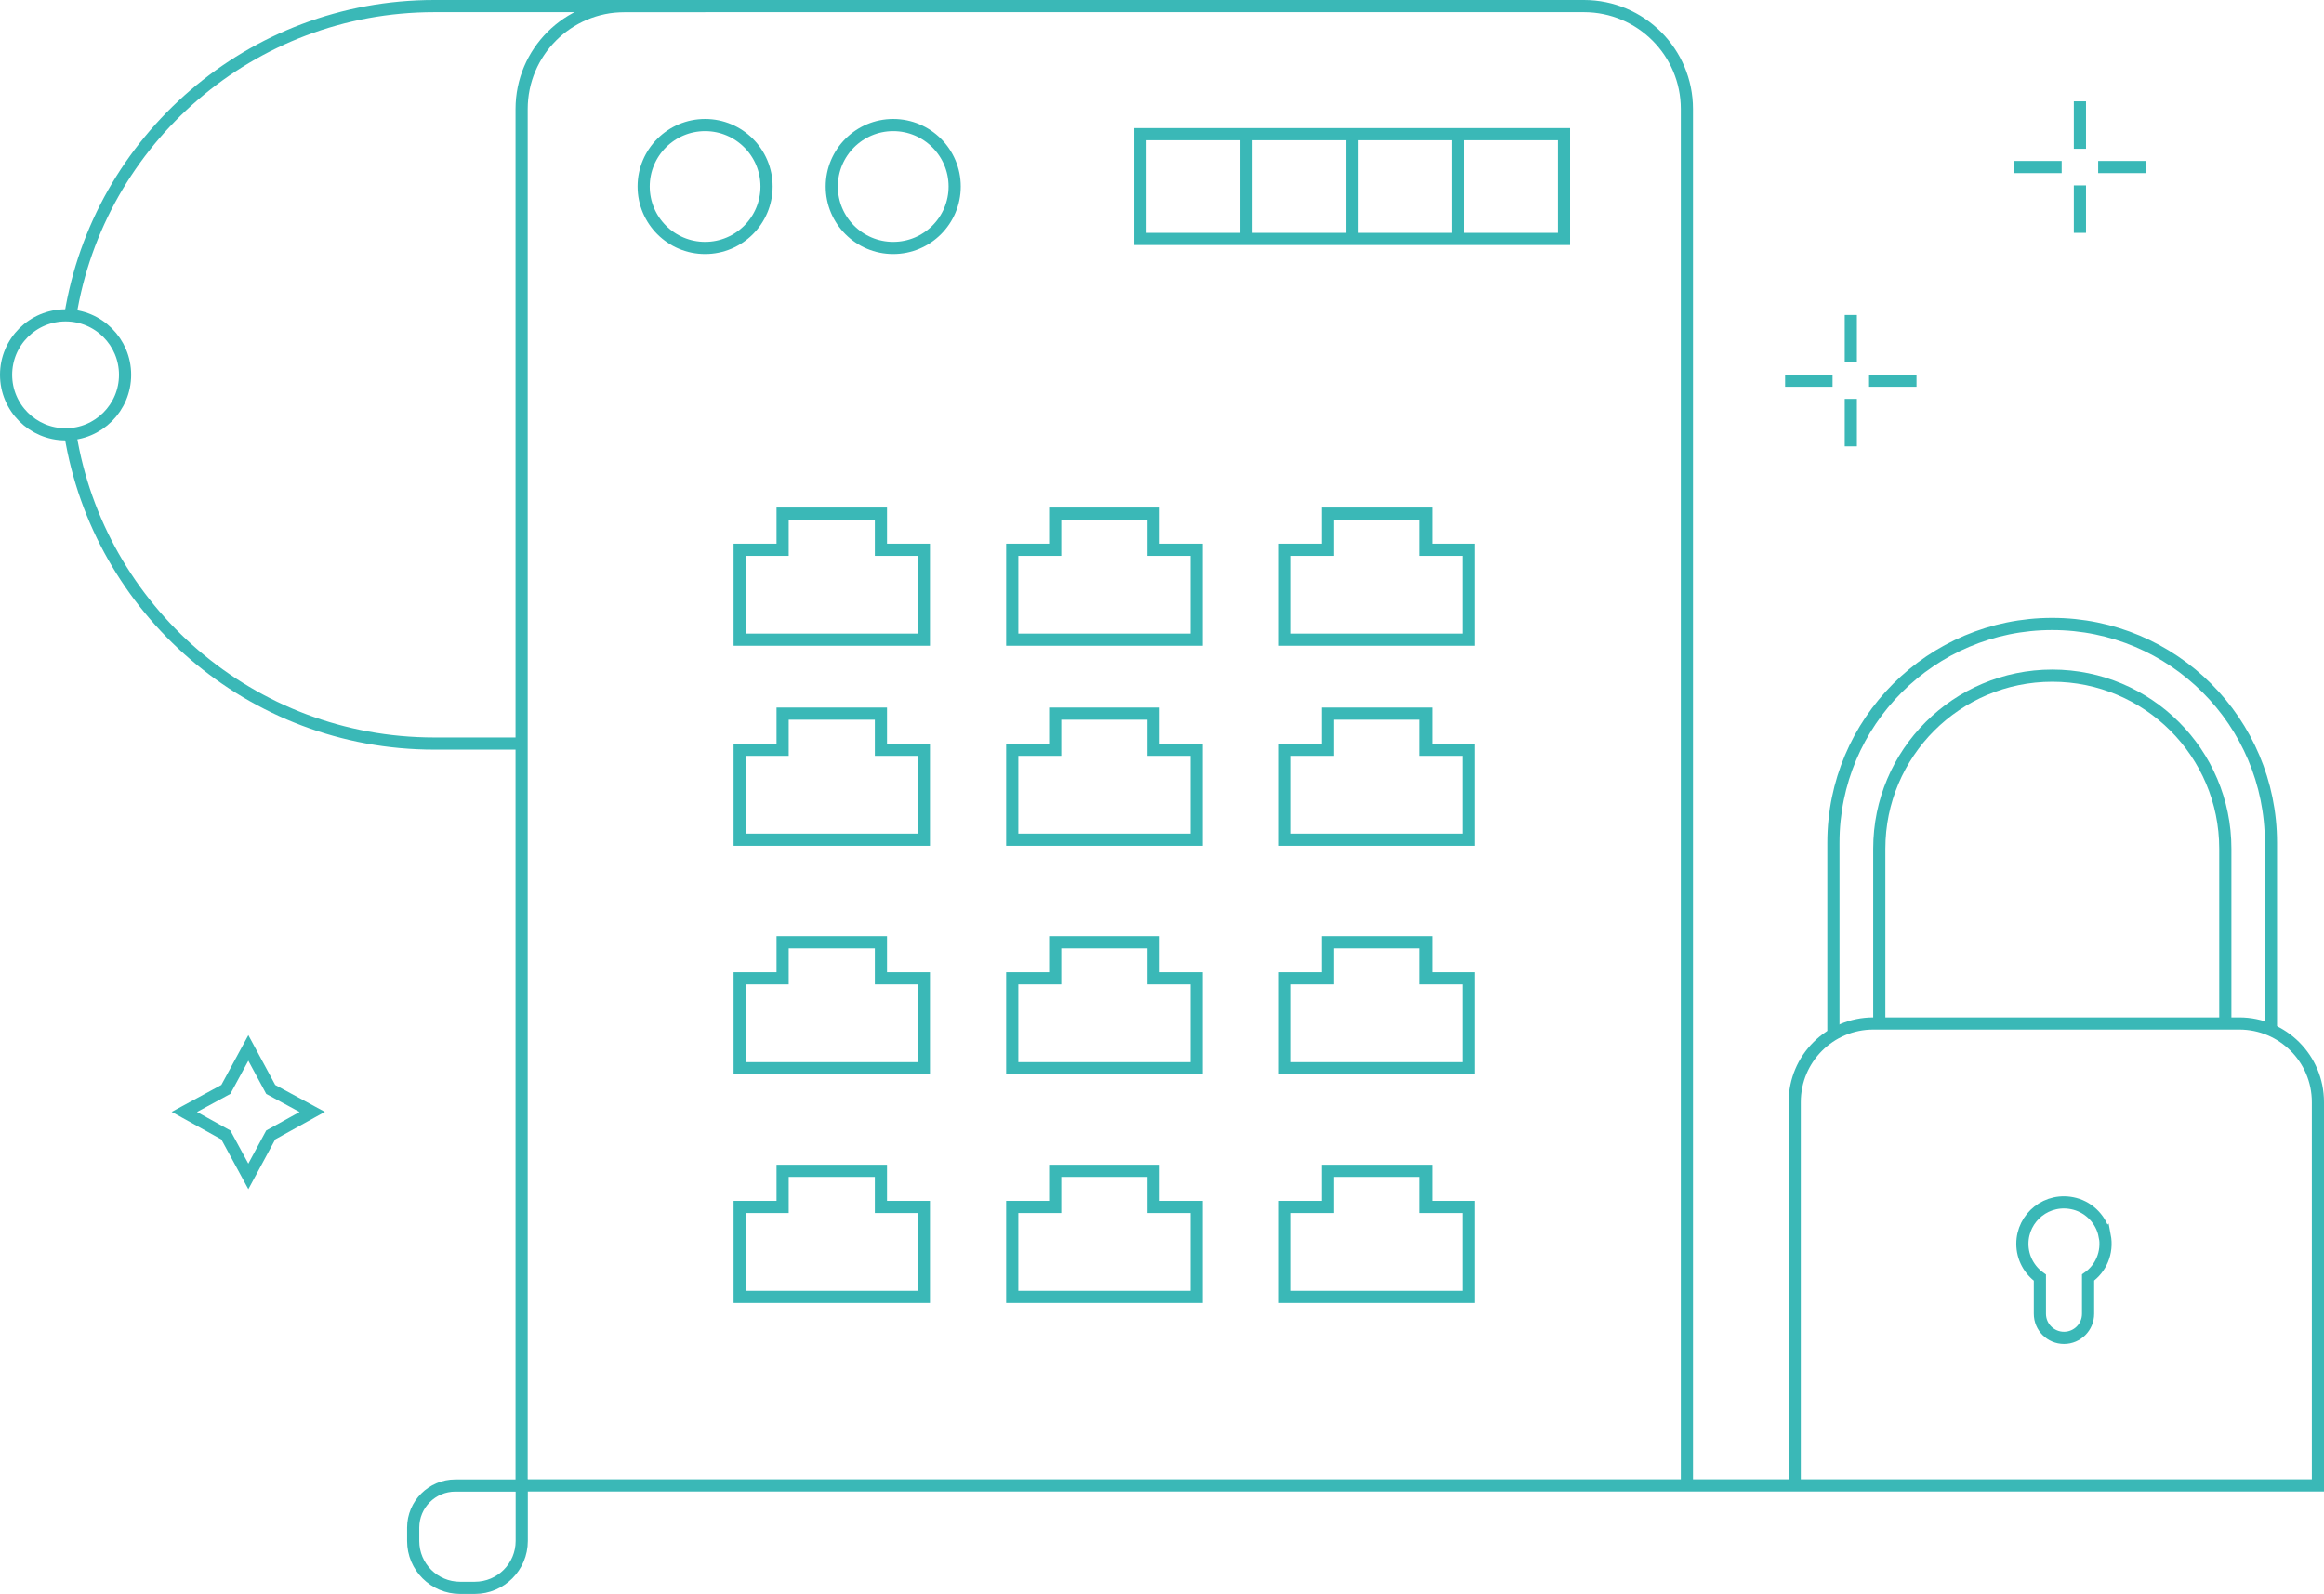 <?xml version="1.0" encoding="UTF-8"?>
<svg xmlns="http://www.w3.org/2000/svg" id="Layer_4" width="191" height="131.02" viewBox="0 0 191 131.02">
  <path d="m5.78,35.7c2.34,14.41,14.84,25.42,29.91,25.42h7.17" fill="none" stroke="#3ab8b7" stroke-miterlimit="10"></path>
  <path d="m57.95.5h-22.26C20.62.5,8.11,11.51,5.78,25.93" fill="none" stroke="#3ab8b7" stroke-miterlimit="10"></path>
  <circle cx="5.39" cy="30.81" r="4.89" fill="none" stroke="#3ab8b7" stroke-miterlimit="10"></circle>
  <line x1="146.71" y1="31.29" x2="150.61" y2="31.29" fill="none" stroke="#3ab8b7" stroke-miterlimit="10"></line>
  <line x1="153.61" y1="31.29" x2="157.51" y2="31.29" fill="none" stroke="#3ab8b7" stroke-miterlimit="10"></line>
  <line x1="152.11" y1="25.89" x2="152.11" y2="29.79" fill="none" stroke="#3ab8b7" stroke-miterlimit="10"></line>
  <line x1="152.11" y1="32.79" x2="152.11" y2="36.69" fill="none" stroke="#3ab8b7" stroke-miterlimit="10"></line>
  <line x1="165.54" y1="13.73" x2="169.44" y2="13.73" fill="none" stroke="#3ab8b7" stroke-miterlimit="10"></line>
  <line x1="172.44" y1="13.73" x2="176.34" y2="13.73" fill="none" stroke="#3ab8b7" stroke-miterlimit="10"></line>
  <line x1="170.94" y1="8.33" x2="170.94" y2="12.23" fill="none" stroke="#3ab8b7" stroke-miterlimit="10"></line>
  <line x1="170.94" y1="15.24" x2="170.94" y2="19.14" fill="none" stroke="#3ab8b7" stroke-miterlimit="10"></line>
  <polygon points="72.4 61.63 72.4 58.66 64.32 58.66 64.32 61.63 60.79 61.63 60.79 69.02 75.93 69.02 75.93 61.63 72.4 61.63" fill="none" stroke="#3ab8b7" stroke-miterlimit="10"></polygon>
  <polygon points="94.79 61.63 94.79 58.66 86.72 58.66 86.72 61.63 83.19 61.63 83.19 69.02 98.33 69.02 98.33 61.63 94.79 61.63" fill="none" stroke="#3ab8b7" stroke-miterlimit="10"></polygon>
  <polygon points="117.19 61.63 117.19 58.66 109.12 58.66 109.12 61.63 105.59 61.63 105.59 69.02 120.73 69.02 120.73 61.63 117.19 61.63" fill="none" stroke="#3ab8b7" stroke-miterlimit="10"></polygon>
  <polygon points="72.4 80.42 72.4 77.45 64.32 77.45 64.32 80.42 60.79 80.42 60.79 87.81 75.93 87.81 75.93 80.42 72.4 80.42" fill="none" stroke="#3ab8b7" stroke-miterlimit="10"></polygon>
  <polygon points="94.79 80.42 94.79 77.45 86.72 77.45 86.72 80.42 83.19 80.42 83.19 87.81 98.33 87.81 98.33 80.42 94.79 80.42" fill="none" stroke="#3ab8b7" stroke-miterlimit="10"></polygon>
  <polygon points="117.19 80.42 117.19 77.45 109.12 77.45 109.12 80.42 105.59 80.42 105.59 87.81 120.73 87.81 120.73 80.42 117.19 80.42" fill="none" stroke="#3ab8b7" stroke-miterlimit="10"></polygon>
  <polygon points="72.4 99.21 72.4 96.24 64.32 96.24 64.32 99.21 60.79 99.21 60.79 106.6 75.93 106.6 75.93 99.21 72.4 99.21" fill="none" stroke="#3ab8b7" stroke-miterlimit="10"></polygon>
  <polygon points="94.79 99.21 94.79 96.24 86.72 96.24 86.72 99.21 83.19 99.21 83.19 106.6 98.33 106.6 98.33 99.21 94.79 99.21" fill="none" stroke="#3ab8b7" stroke-miterlimit="10"></polygon>
  <polygon points="117.19 99.21 117.19 96.24 109.12 96.24 109.12 99.21 105.59 99.21 105.59 106.6 120.73 106.6 120.73 99.21 117.19 99.21" fill="none" stroke="#3ab8b7" stroke-miterlimit="10"></polygon>
  <polygon points="72.4 45.19 72.4 42.22 64.32 42.22 64.32 45.19 60.79 45.19 60.79 52.58 75.93 52.58 75.93 45.19 72.4 45.19" fill="none" stroke="#3ab8b7" stroke-miterlimit="10"></polygon>
  <polygon points="94.79 45.19 94.79 42.22 86.72 42.22 86.72 45.19 83.19 45.19 83.19 52.58 98.33 52.58 98.33 45.19 94.79 45.19" fill="none" stroke="#3ab8b7" stroke-miterlimit="10"></polygon>
  <polygon points="117.19 45.19 117.19 42.22 109.12 42.22 109.12 45.19 105.59 45.19 105.59 52.58 120.73 52.58 120.73 45.19 117.19 45.19" fill="none" stroke="#3ab8b7" stroke-miterlimit="10"></polygon>
  <rect x="93.71" y="11.03" width="34.83" height="8.61" fill="none" stroke="#3ab8b7" stroke-miterlimit="10"></rect>
  <line x1="102.42" y1="11.03" x2="102.42" y2="19.64" fill="none" stroke="#3ab8b7" stroke-miterlimit="10"></line>
  <line x1="111.13" y1="11.03" x2="111.13" y2="19.64" fill="none" stroke="#3ab8b7" stroke-miterlimit="10"></line>
  <line x1="119.83" y1="11.03" x2="119.83" y2="19.64" fill="none" stroke="#3ab8b7" stroke-miterlimit="10"></line>
  <circle cx="57.95" cy="15.33" r="5.05" fill="none" stroke="#3ab8b7" stroke-miterlimit="10"></circle>
  <circle cx="73.41" cy="15.33" r="5.05" fill="none" stroke="#3ab8b7" stroke-miterlimit="10"></circle>
  <polygon points="18.56 89.55 15.15 91.4 18.56 93.29 20.41 96.7 22.25 93.29 25.66 91.4 22.25 89.55 20.41 86.14 18.56 89.55" fill="none" stroke="#3ab8b7" stroke-miterlimit="10"></polygon>
  <path d="m147.5,121.74v-31.15c0-3.57,2.89-6.46,6.46-6.46h30.08c3.57,0,6.46,2.89,6.46,6.46v31.51H42.87V8.96c0-4.67,3.79-8.46,8.46-8.46h78.85c4.67,0,8.46,3.79,8.46,8.46v113.15" fill="none" stroke="#3ab8b7" stroke-miterlimit="10"></path>
  <path d="m182.89,84.14v-14.38c0-7.86-6.37-14.22-14.22-14.22h0c-7.86,0-14.22,6.37-14.22,14.22v14.33" fill="none" stroke="#3ab8b7" stroke-miterlimit="10"></path>
  <path d="m150.68,85.03v-15.76c0-9.93,8.05-17.98,17.98-17.98h0c9.93,0,17.98,8.05,17.98,17.98v15.42" fill="none" stroke="#3ab8b7" stroke-miterlimit="10"></path>
  <path d="m172.98,101.56c.27,1.42-.33,2.72-1.37,3.45v2.98c0,1.09-.88,1.98-1.98,1.98h0c-1.09,0-1.98-.88-1.98-1.98v-2.97c-.87-.62-1.44-1.63-1.44-2.78,0-2.17,2.04-3.87,4.3-3.29,1.24.32,2.22,1.36,2.46,2.62Z" fill="none" stroke="#3ab8b7" stroke-miterlimit="10"></path>
  <path d="m34.21,121.86h4.56c2.12,0,3.85,1.72,3.85,3.85v1.22c0,2.12-1.72,3.85-3.85,3.85h-1.1c-1.91,0-3.46-1.55-3.46-3.46v-5.45h0Z" transform="translate(164.74 87.9) rotate(90)" fill="none" stroke="#3ab8b7" stroke-miterlimit="10"></path>
</svg>
